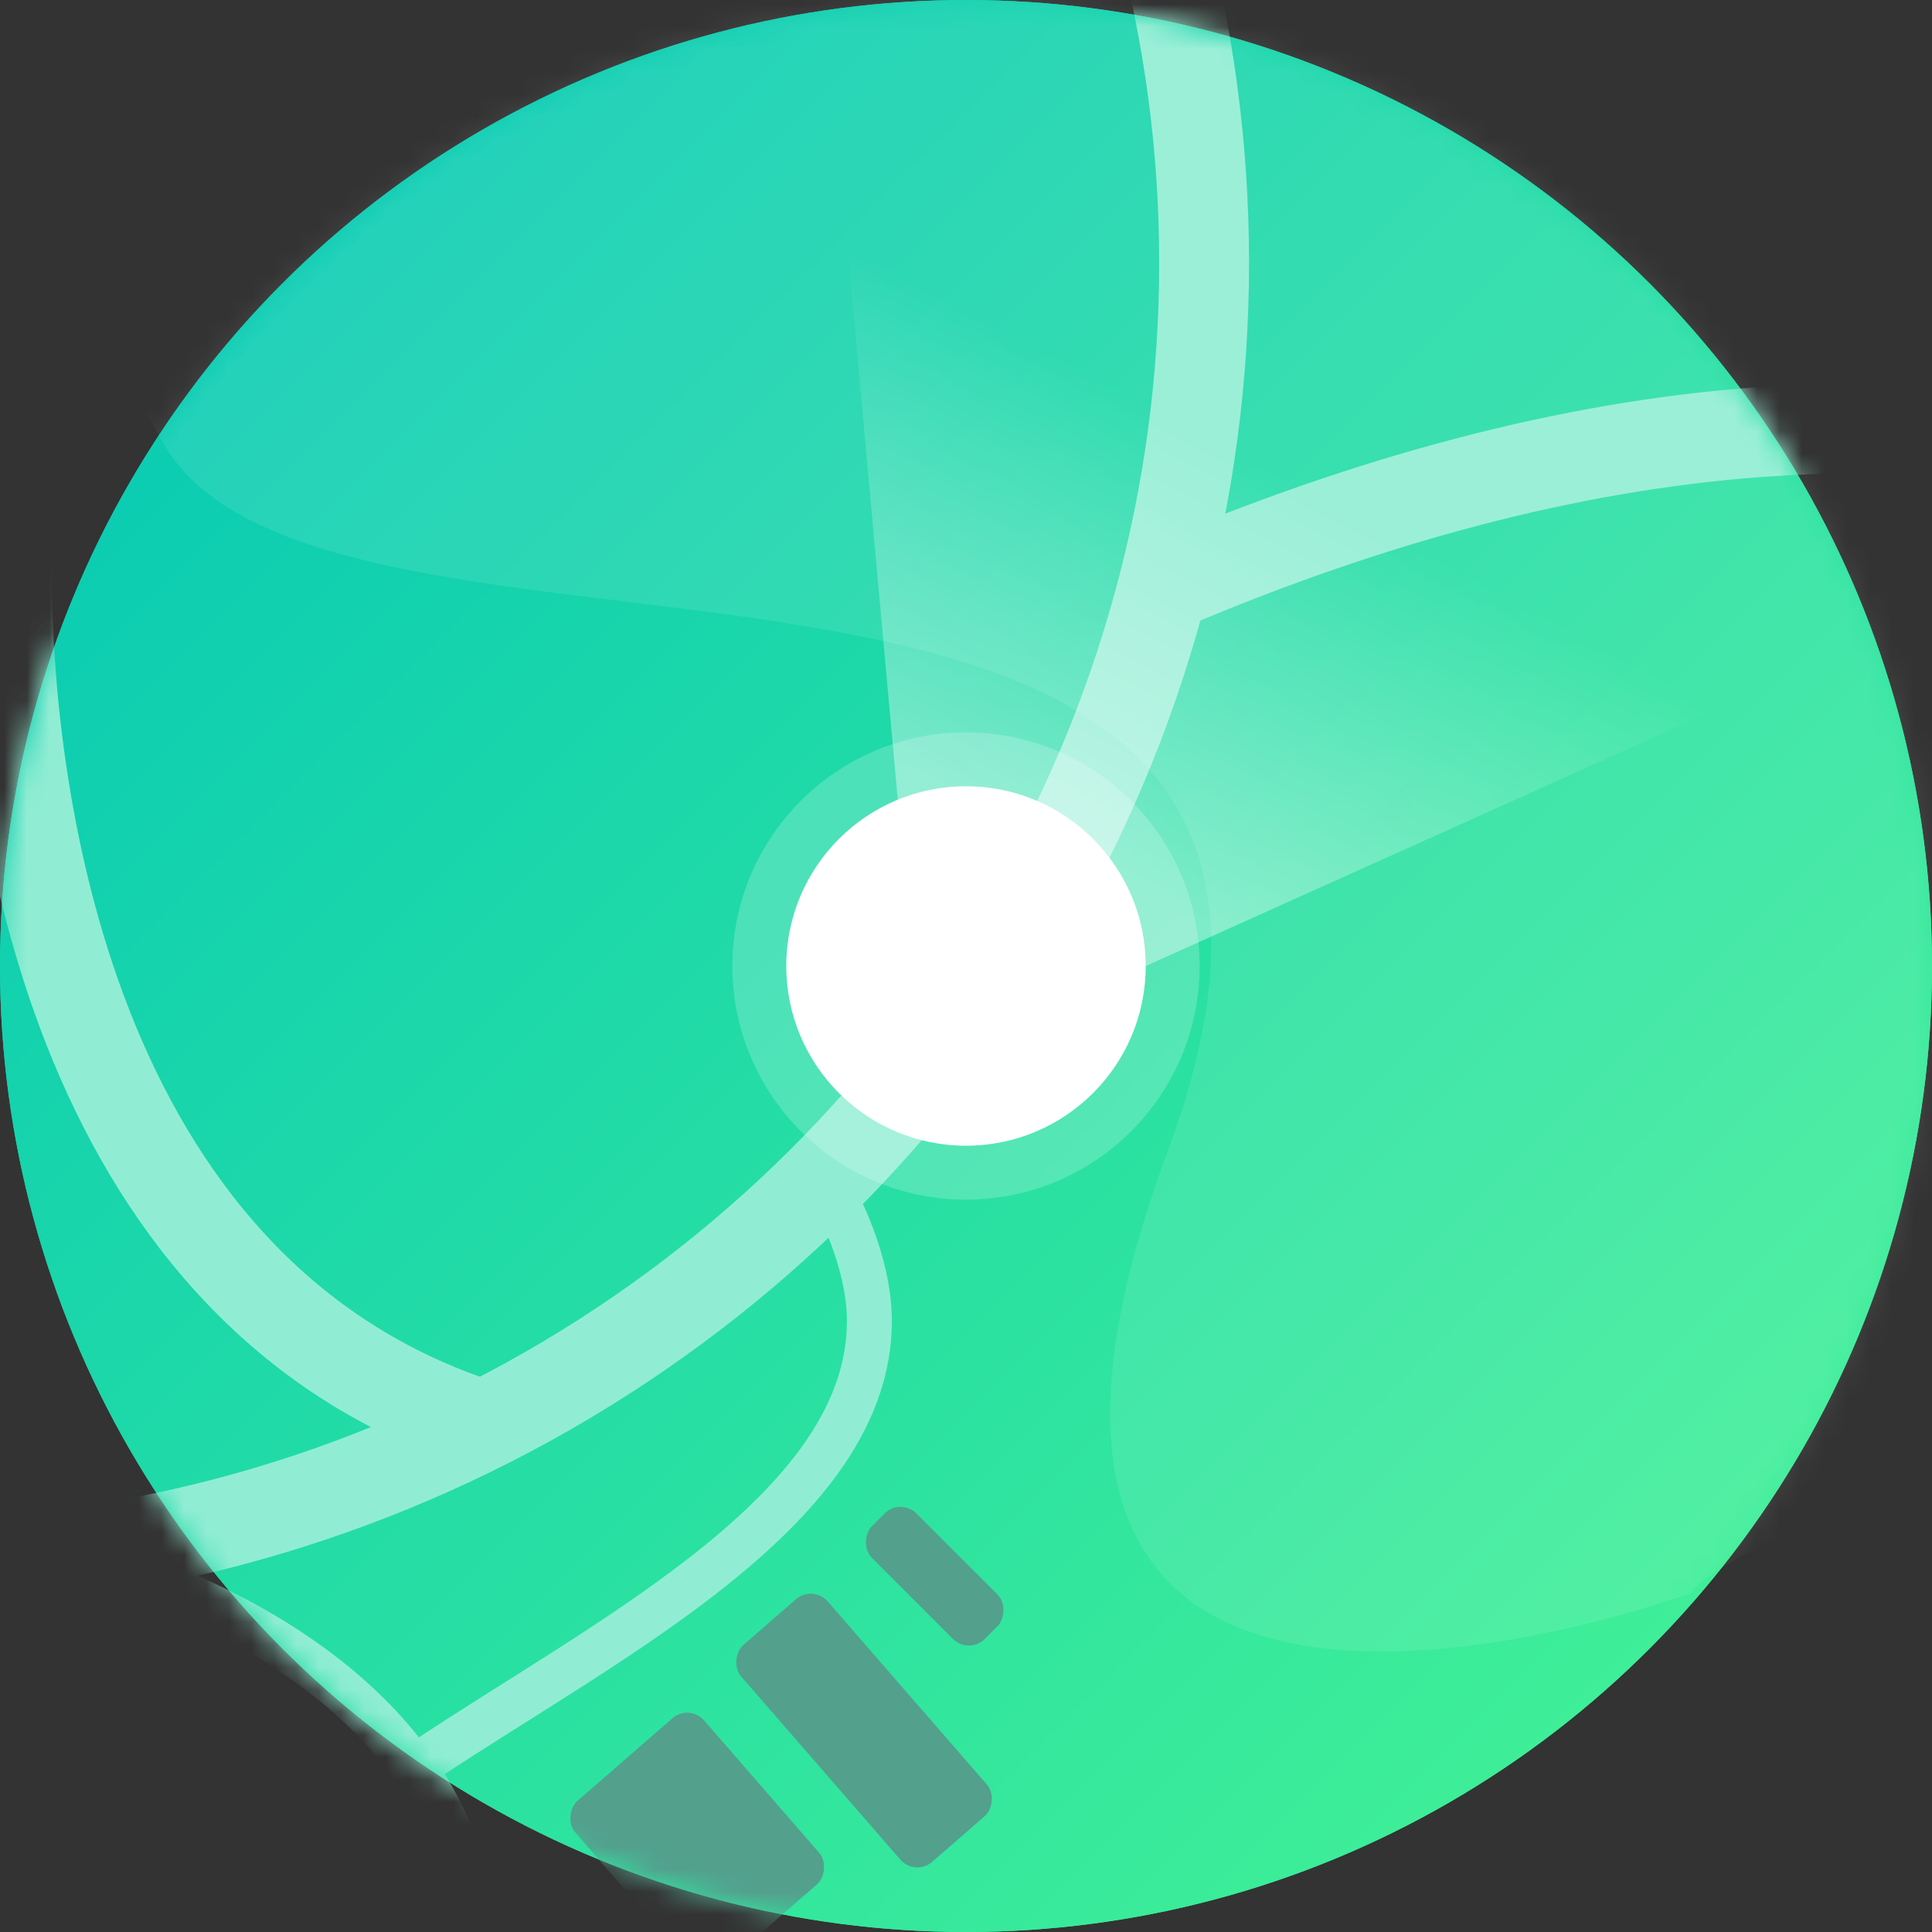 <svg xmlns="http://www.w3.org/2000/svg" width="86px" height="86px" viewBox="0 0 86 86"><rect x="0" y="0" width="86" height="86" fill="#333333" stroke="none"/><defs><linearGradient id="Gradient-0" x1="0" y1="0" x2="1" y2="1"><stop offset="0" stop-color="#00c5b8"/><stop offset="1" stop-color="#49f592"/></linearGradient><linearGradient id="Gradient-1" x1="12.9" y1="-14.4" x2="3.8" y2="2.7" gradientUnits="userSpaceOnUse"><stop offset="0" stop-color="#fff" stop-opacity="0"/><stop offset="1" stop-color="#fff" stop-opacity=".4"/></linearGradient><mask id="Mask-1"><ellipse rx="43" ry="43" fill="url(#Gradient-0)" fill-rule="evenodd" transform="translate(185.3,199.3)"/></mask></defs><style>
@keyframes a0_t { 0% { transform: translate(137.9px,168.1px) rotate(0deg) translate(-119px,-124.5px); } 100% { transform: translate(137.9px,168.1px) rotate(360deg) translate(-119px,-124.5px); } }
@keyframes a1_t { 0% { transform: translate(43px,43px) scale(1.3,1.3); } 50% { transform: translate(43px,43px) scale(1.6,1.6); } 100% { transform: translate(43px,43px) scale(1.3,1.3); } }
@keyframes a2_d { 0% { d: path('M-3 1l-2.3-25.3l39.3 20.6l-26 11.7c0 0-11-7-11-7Z'); } 50% { d: path('M-3 1l-8.6-26.6l52.7 25.6l-33.1 8c0 0-11-7-11-7Z'); } 100% { d: path('M-3 1l-2.3-25.3l39.3 20.6l-26 11.7c0 0-11-7-11-7Z'); } }
</style><title>Group 2</title><desc>Created with Sketch.</desc><ellipse rx="43" ry="43" fill="url(#Gradient-0)" fill-rule="evenodd" transform="translate(43,43)"/><ellipse rx="43" ry="43" fill="url(#Gradient-0)" fill-rule="evenodd" transform="translate(43,43)"/><g mask="url(#Mask-1)" transform="translate(-142.3,-156.3)"><g fill="none" fill-rule="evenodd" transform="translate(137.9,168.1) translate(-119,-124.5)" style="animation: 17.6s linear infinite both a0_t;"><ellipse cx="118.5" cy="124.4" stroke="#90edd3" stroke-width="4" rx="58.5" ry="58"/><ellipse cx="119" cy="124.4" fill="#90edd3" rx="1" ry="1"/><path d="M118.4 121.9c11.5-34.7 34.3-32.9 47.8-30.1" stroke="#90edd3" stroke-width="4"/><path d="M61.9 120c18.3-1.5 38.7-0.9 49.8 7.3" stroke="#90edd3" stroke-width="4"/><path d="M176 138.5c18.7-7.8 35.2-8.8 49.6-3.1" stroke="#90edd3" stroke-width="4"/><path d="M98.4 69.9c-18.5 3.3-33.6-4.3-46.7-22.9" stroke="#90edd3" stroke-width="4"/><path stroke="#90edd3" stroke-width="4" d="M69.3 63.8l16.1-63.8"/><path d="M75.3 163.3c1.4 9-1.5 16.9-8.5 23.7c-7.1 6.8-7.1 14.7 0 23.7" stroke="#90edd3" stroke-width="4"/><path d="M62.3 144.6c-30.5 22.4-51.5 20.5-62.3-6.1" stroke="#90edd3" stroke-width="4"/><path d="M121.9 141.5c-18.4 0-29.4-11.1-35.7-22.8" stroke="#90edd3" stroke-width="2"/><path d="M92.1 120.1c11.6-14.3 26.7-20.4 42.9-24.1" stroke="#90edd3" stroke-width="4"/><path d="M145.4 176.3c-18.5-5.6-21.7-27.3-21.7-38.3c0-10.6 4.4-8.3 3.4-15.4" stroke="#90edd3" stroke-width="4"/><path d="M147.5 73.4c8.2-12 69.4-137.8-31.3-51.7" stroke="#90edd3" stroke-width="2"/><path d="M29.2 160.4c2.8 15.7 31.5 6.4 34.7 27.3" stroke-width="2" stroke="#90edd3"/><path fill="#0dcccc" d="M145.8 45.7c2.5-0.5 4.9 1 5.5 3.5c.5 2.5-1.7 7-4.2 7.5c-2.5 .5-12-2.6-13.7-4.5c-7.9-8.8 10-6 12.4-6.5Z"/><path fill="#0dcc7e" d="M38.5 48.4c2.5-0.6 14.7 41 10.3 47.2c-5.7 7.9-12 16.2-11.4 23.2c2.2 29.4-27.8 34.3-28.8 3c-0.4-11.7 27.5-72.9 29.9-73.4Z"/><path fill="#0dcccc" d="M145.8 45.7c2.5-0.5 4.9 1 5.5 3.5c.5 2.5-1.7 7-4.2 7.5c-2.5 .5-12-2.6-13.7-4.5c-7.9-8.8 10-6 12.4-6.5Z"/><path fill="#0dcccc" d="M190.7 70.2c4 3 9.4 4.4 21.7 10.3c24.5 11.9 6.9 35.2-7.6 30.1c-8-2.9-7.7-14.2-17.2-23.7c-11.3-11.3-6.2-23.9 3.1-16.7Z"/><path fill="#0dcccc" d="M143 39.9c.9-0.2 3.9 .3 4.1 1.1c.2 .9-2.6 1.8-3.4 2c-0.9 .2-1.7-0.4-1.9-1.2c-0.2-0.9 .4-1.8 1.2-1.9Z"/><path d="M127.1 182.1c0 0 24.5 5.8 15.5 26.7c-9.1 20.9 10.2 32 10.2 32" stroke="#90edd3" stroke-width="2"/><path d="M142.7 203.5c0 0-27.2-2.1-39.8 15.5c-12.6 17.6-14.8 29.4-14.8 29.4" stroke="#90edd3" stroke-width="2"/><path d="M160.6 166.1c0 0 1.5 2.7 1.5 5.4c0 8.3-11.4 14-19.7 19.5" stroke="#90edd3" stroke-width="2"/><rect width="12.8" height="5.1" fill="#53a08d" rx="1" transform="translate(161.9,189.7) rotate(49) translate(-6.4,-2.5)"/><rect width="9.8" height="7.6" fill="#53a08d" rx="1" transform="translate(156.4,195) rotate(49) translate(-6.4,-2.5)"/><path d="M258.3 29c23.6 2.5 26.2 95.6 23.7 119.2c-0.7 7.2-79.6 29.8-83.3 35.4c0 0-35.6 13.2-23.3-19.7c12.2-32.9-37.6-18.3-44.8-31.6c-7.3-13.3-25.2-25-7-66.9c53-103 124.3-37.5 134.7-36.4Z" fill="#fff" opacity=".1"/><rect width="7.1" height="2.8" fill="#53a08d" rx="1" transform="translate(167.8,184.1) rotate(45) translate(-6.4,-0.3)"/><path fill="#0dcc7e" d="M40.4 117.9c-0.7-1.5 1-6.9 2.7-7.7c1.8-0.7 3.1 3.3 3.7 4.8c.7 1.5-0.2 3.3-2 4.1c-1.8 .8-3.8 .3-4.4-1.2Z"/><path fill="#0dcccc" d="M63.5 174.8c-4.4-0.9-13.6-3.9-15.1-11.3c-0.7-3.5 11-11.4 12.6-7.1c3.8 10.1 5.8 7.7 6.8 11.2c.8 3 .2 8.1-4.3 7.2Z"/></g></g><ellipse rx="8" ry="8" fill="#fff" opacity=".2" transform="translate(43,43) scale(1.3,1.3)" style="animation: 2s linear infinite both a1_t;"/><ellipse cx="43" cy="43" rx="8" ry="8" fill="#fff"/><path d="M-3 1l-2.3-25.3l39.3 20.6l-26 11.7c0 0-11-7-11-7Z" fill="url(#Gradient-1)" transform="translate(43,35)" style="animation: 6s linear infinite both a2_d;"/></svg>
